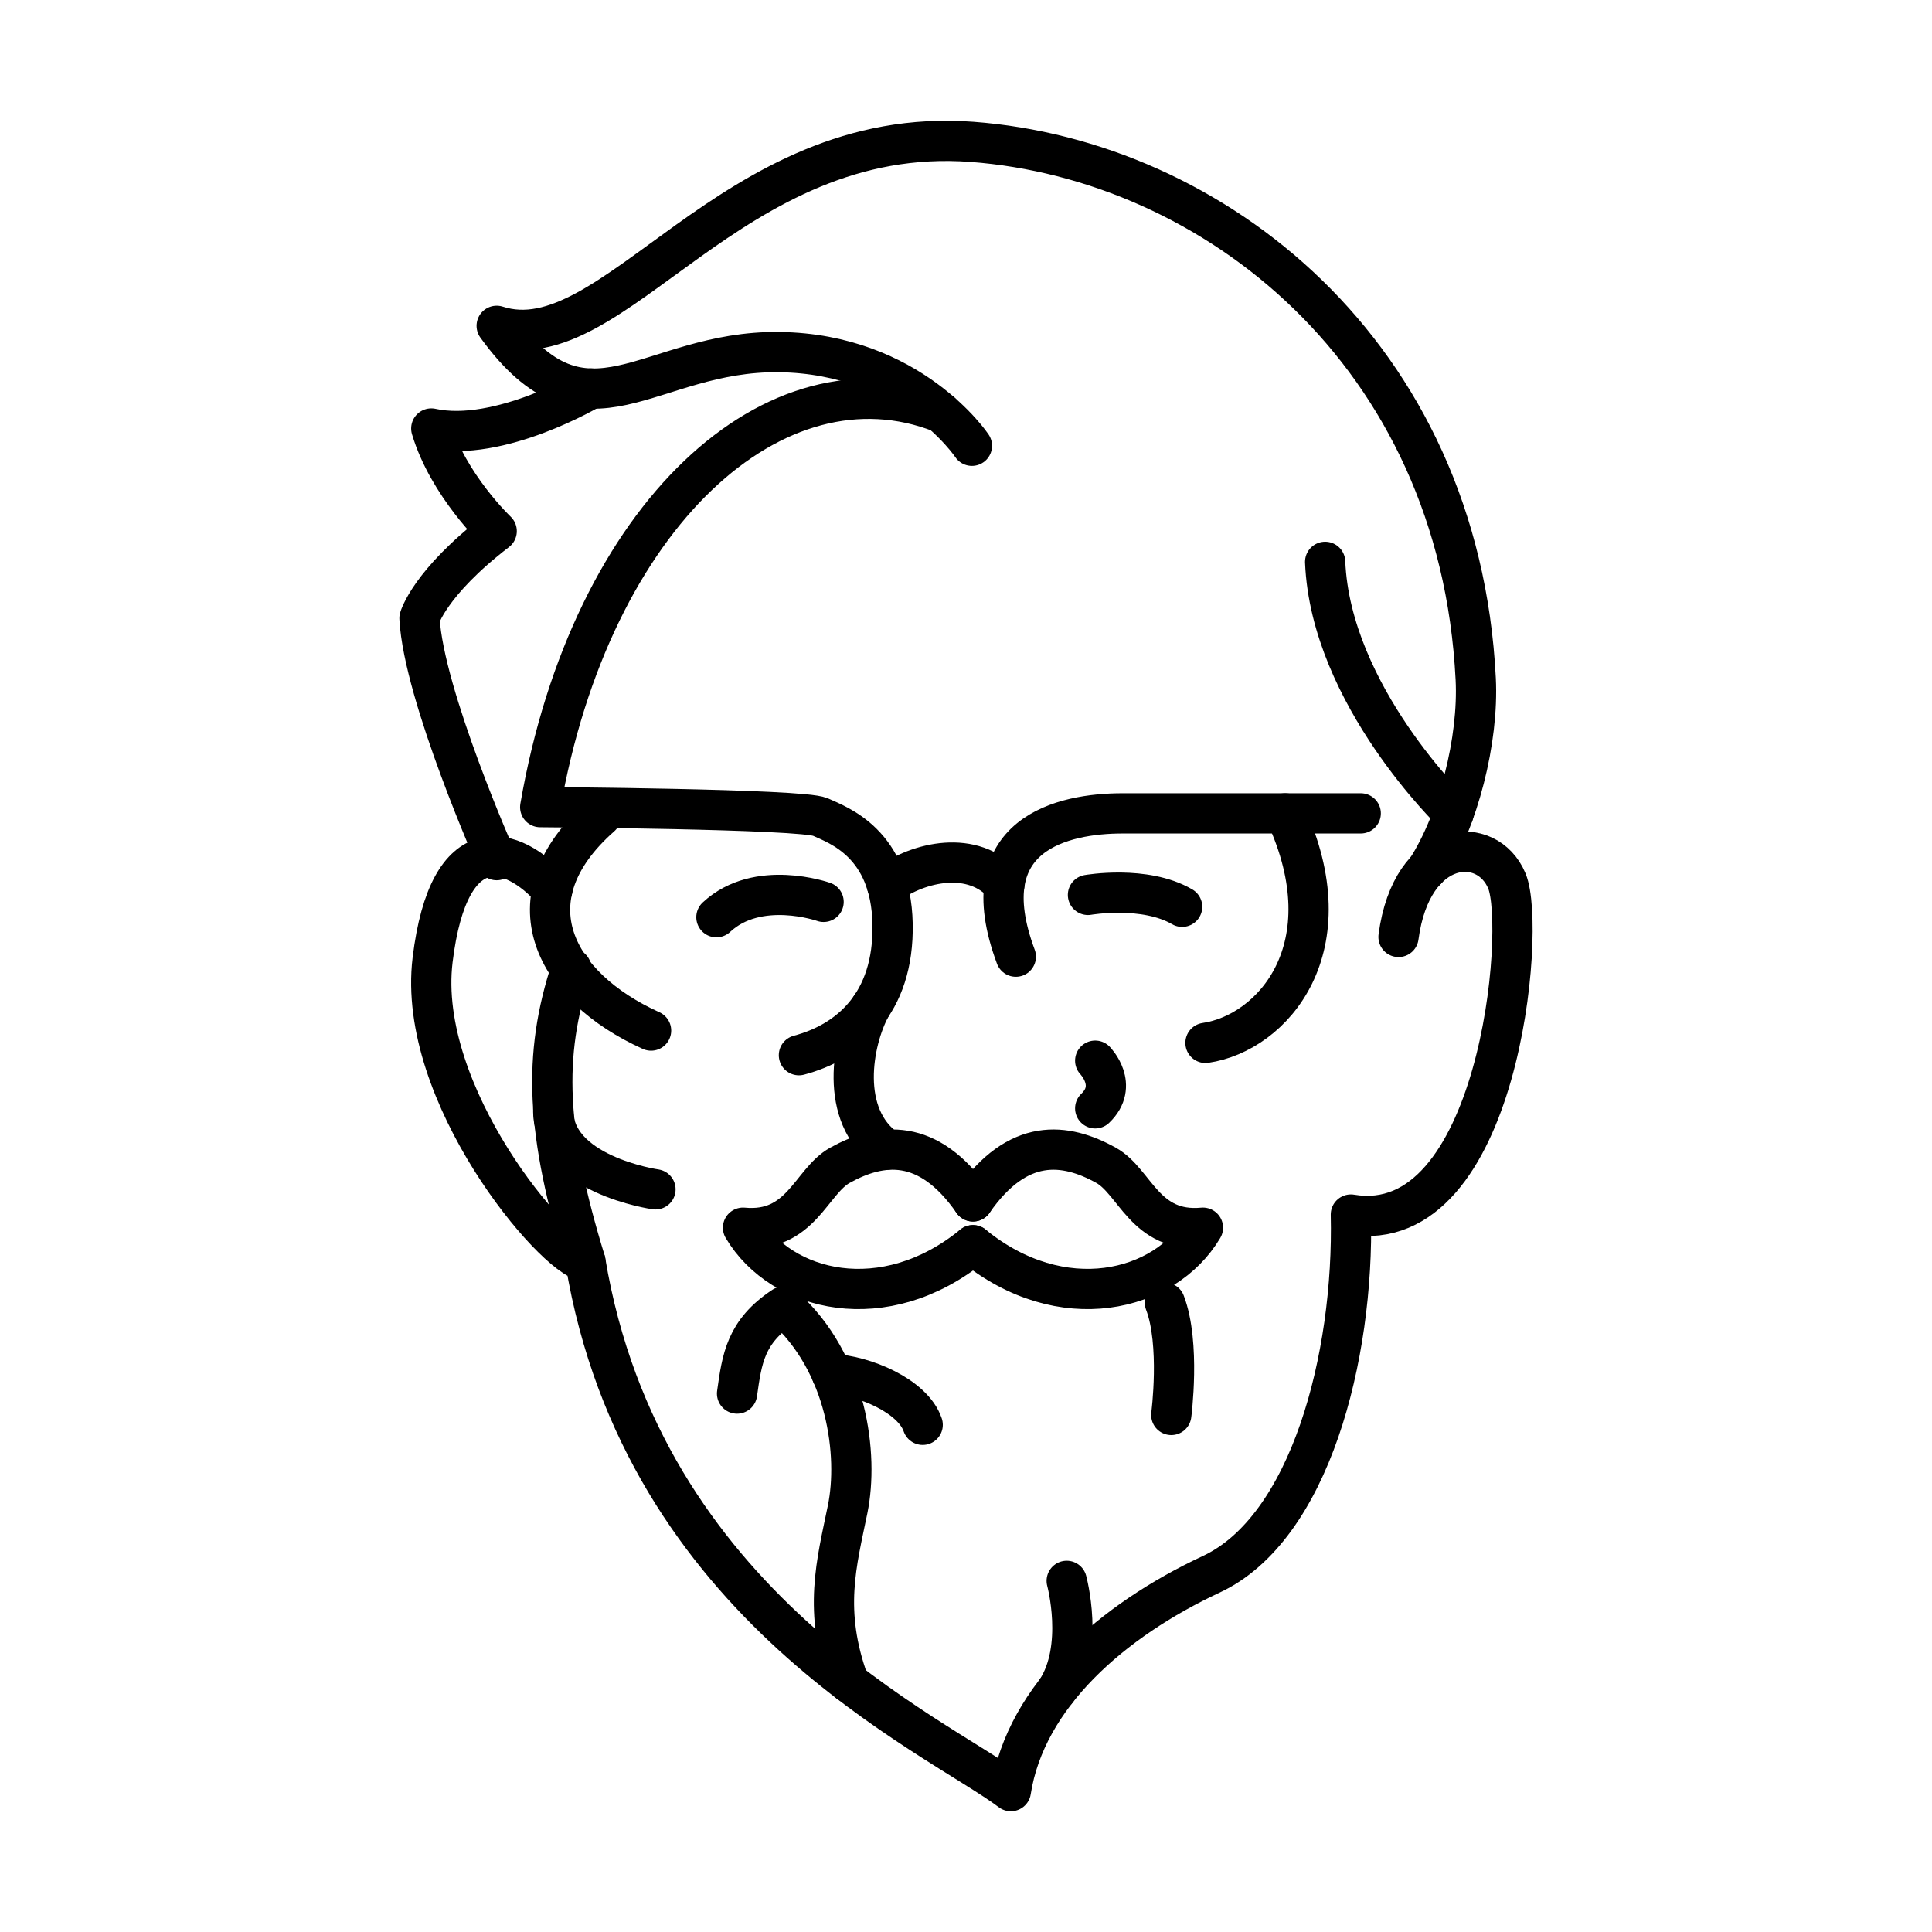 <?xml version="1.0" encoding="utf-8"?>
<!-- Generator: www.svgicons.com -->
<svg xmlns="http://www.w3.org/2000/svg" width="800" height="800" viewBox="0 0 48 48">
<path fill="none" stroke="currentColor" stroke-linecap="round" stroke-linejoin="round" d="M34.746 23.278c.326-2.45 2.204-2.572 2.693-1.388s-.204 8.897-3.877 8.285c.082 3.55-1.02 7.795-3.469 8.938s-4.612 3.02-4.979 5.387c-1.837-1.388-9.142-4.571-10.57-13.162c-.776-.102-4.204-4.143-3.796-7.49s1.995-2.839 2.974-1.737"/><path fill="none" stroke="currentColor" stroke-linecap="round" stroke-linejoin="round" d="M35.443 21.608c.795-1.235 1.297-3.232 1.221-4.738c-.408-8.122-6.53-12.897-12.517-13.346c-5.988-.449-8.91 5.51-11.807 4.571c2.245 3.102 3.755.612 7.02.653s4.787 2.327 4.787 2.327"/><path fill="none" stroke="currentColor" stroke-linecap="round" stroke-linejoin="round" d="M14.685 9.653s-2.284 1.36-3.97.993c.42 1.408 1.625 2.55 1.625 2.55c-1.674 1.286-1.918 2.164-1.918 2.164c.102 1.918 1.918 6.01 1.918 6.01m11.047-11.115c-4.089-1.609-8.702 2.493-9.966 9.798m0 0s6.51.041 6.959.245s1.755.653 1.796 2.653s-1.102 2.939-2.327 3.265m13.958-6.008H27.89c-1.469 0-3.795.498-2.652 3.56"/><path fill="none" stroke="currentColor" stroke-linecap="round" stroke-linejoin="round" d="M29.95 25.91c1.674-.245 3.53-2.365 1.98-5.702m-15.754 5.396c-2.391-1.08-3.584-3.263-1.247-5.324"/><path fill="none" stroke="currentColor" stroke-linecap="round" stroke-linejoin="round" d="M14.544 31.338c-.98-3.204-1.067-5.104-.35-7.276m13.016 3.474c.598-.572 0-1.184 0-1.184"/><path fill="none" stroke="currentColor" stroke-linecap="round" stroke-linejoin="round" d="M13.746 27.536c-.06 1.646 2.539 2.013 2.539 2.013m12.657 2.816c.39 1.02.158 2.789.158 2.789m-6.176.245c-.245-.721-1.468-1.23-2.258-1.261"/><path fill="none" stroke="currentColor" stroke-linecap="round" stroke-linejoin="round" d="M18.312 34.623c.122-.857.204-1.537 1.156-2.163c1.592 1.415 1.864 3.7 1.592 5.034s-.62 2.522.03 4.308m5.94-19.568s1.41-.247 2.34.295m-11.571.259c1.03-.96 2.663-.381 2.663-.381m3.712 7.441c-1.116-1.605-2.293-1.459-3.307-.896c-.723.402-.965 1.685-2.407 1.55c.952 1.605 3.514 2.23 5.714.435"/><path fill="none" stroke="currentColor" stroke-linecap="round" stroke-linejoin="round" d="M24.174 29.848c1.115-1.605 2.292-1.459 3.306-.896c.724.402.965 1.685 2.407 1.55c-.952 1.605-3.514 2.23-5.714.435m2.074 11.066c.704-1.074.255-2.727.255-2.727m-4.467-17.289c.794-.587 2.145-.882 2.918 0m7.97-8.028c.136 3.319 3.191 6.249 3.191 6.249M21.64 25.006c-.47.857-.807 2.719.395 3.556"/>
</svg>